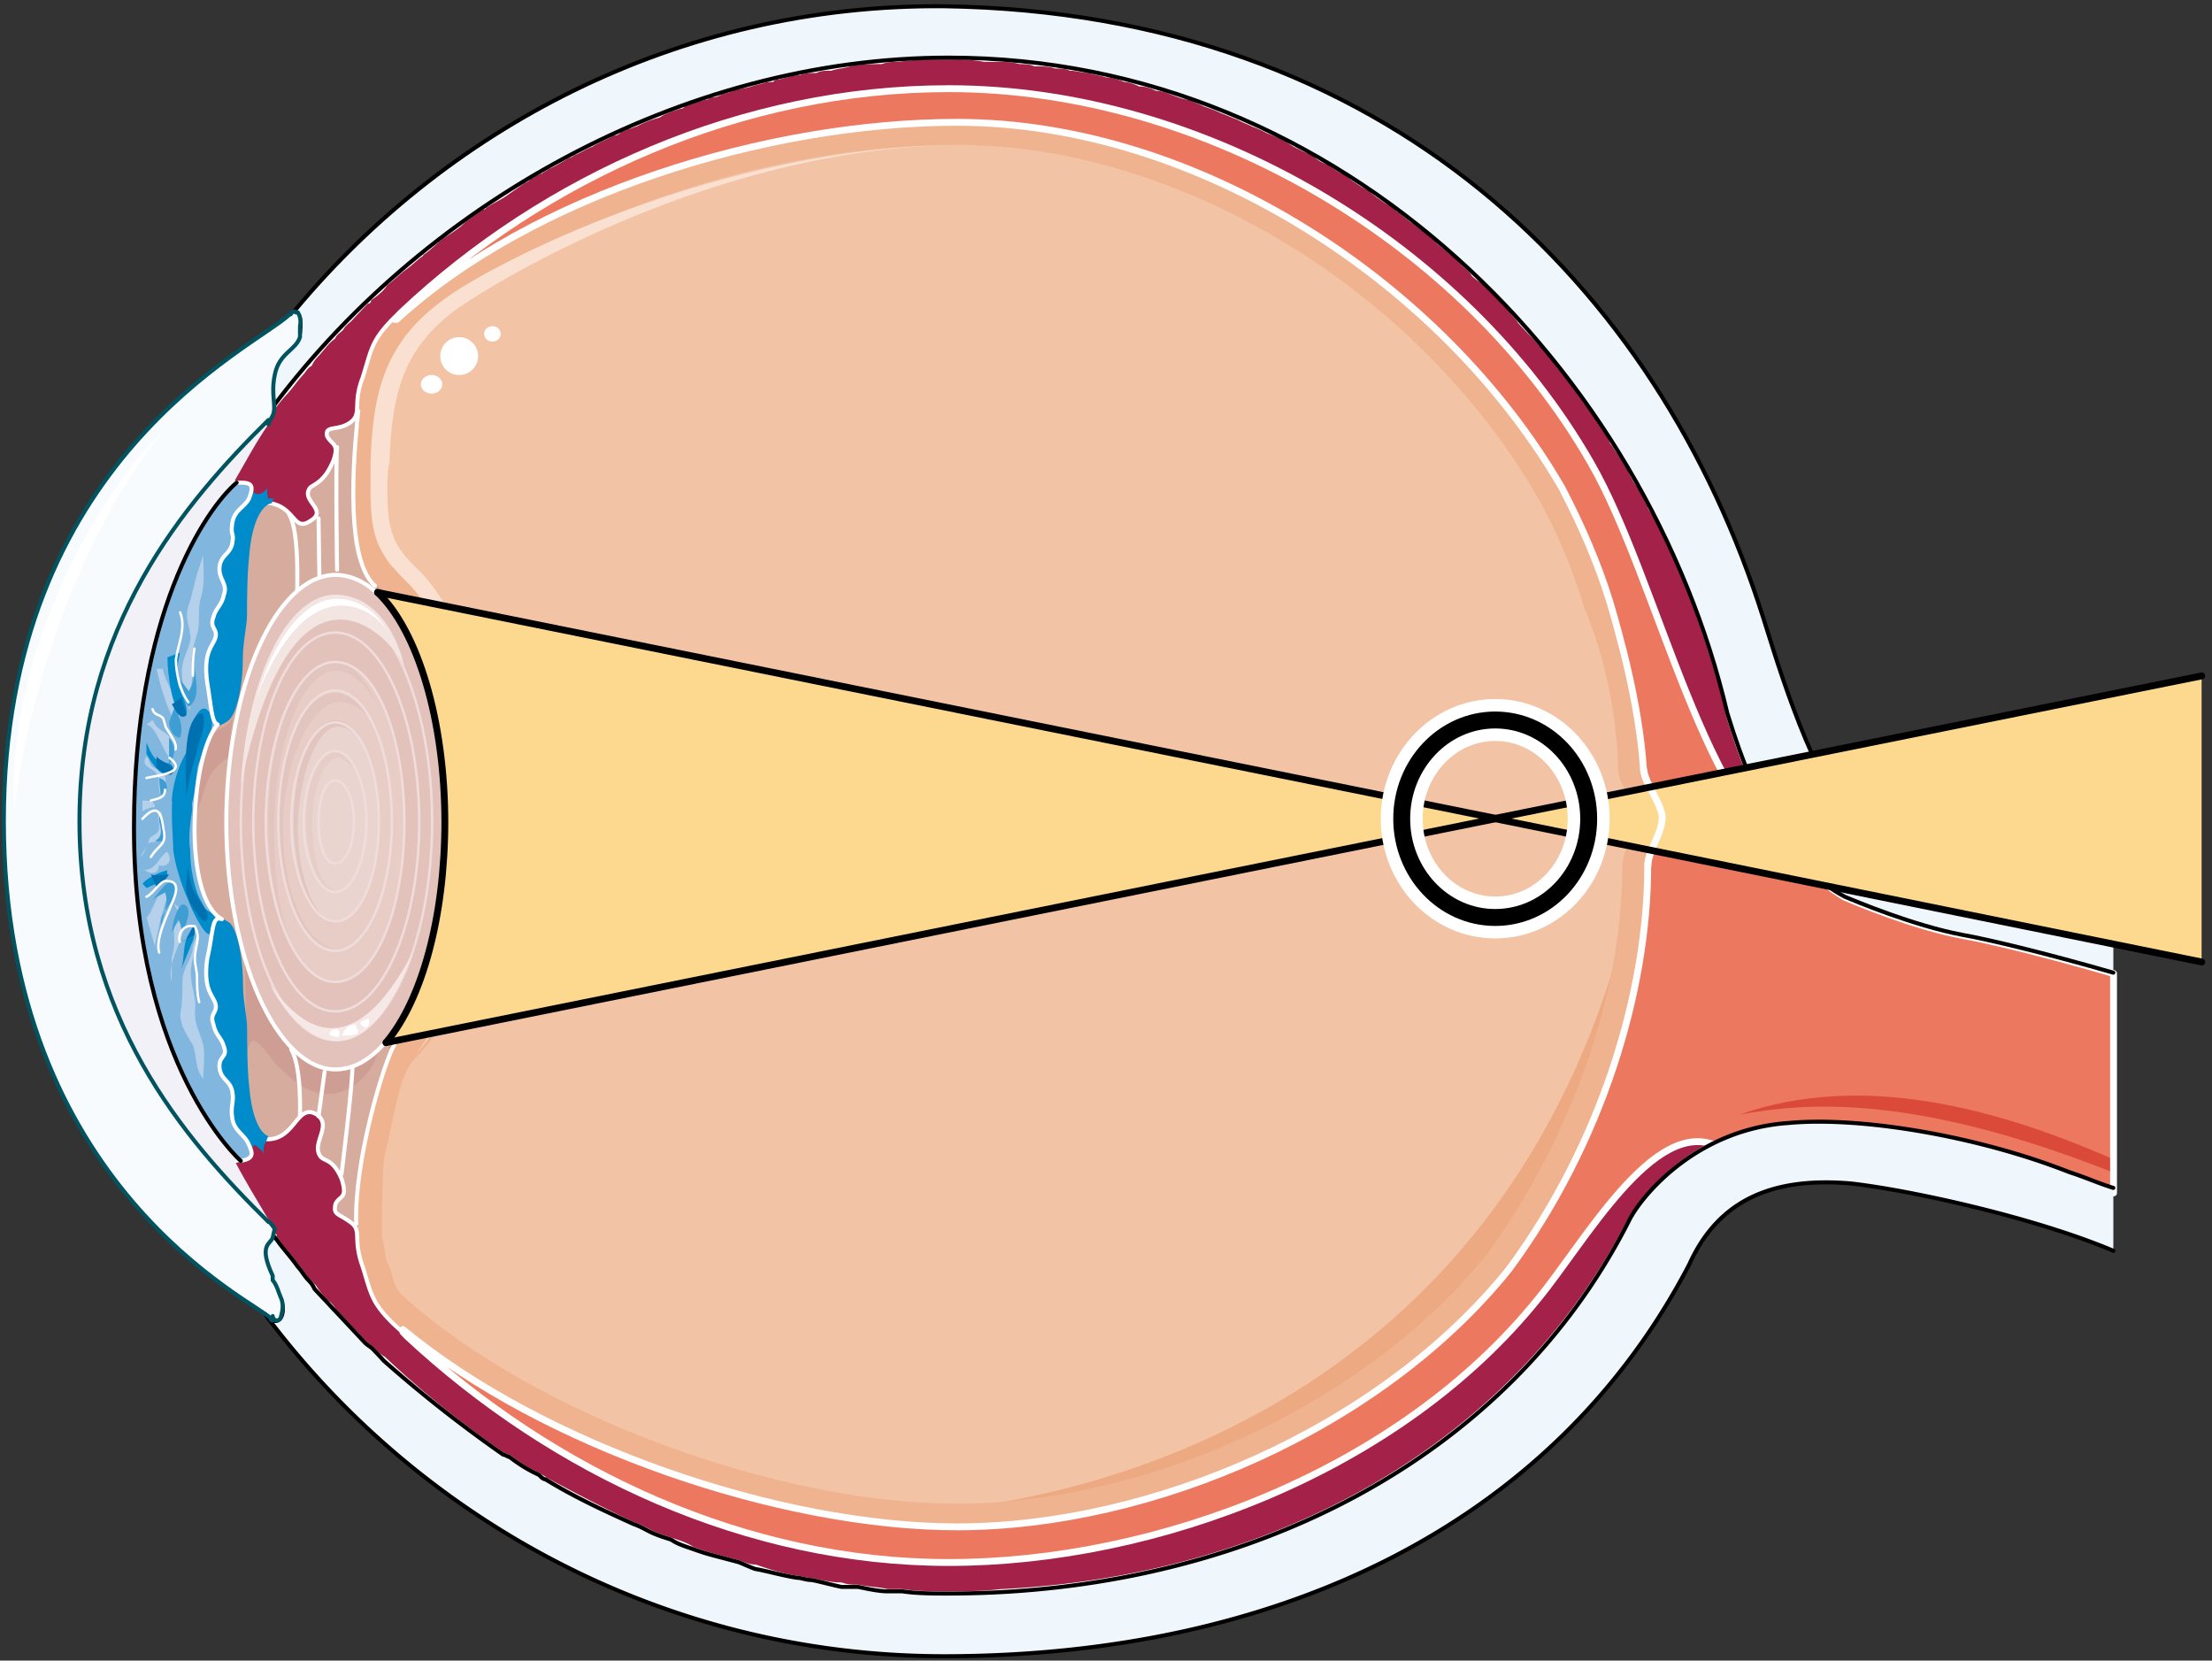 <svg xmlns="http://www.w3.org/2000/svg" version="1.0" viewBox="0 0 438.879 329.424"><rect x="0" y="0" width="438.879" height="329.424" fill="#333333" stroke="none"/><defs><clipPath clipPathUnits="userSpaceOnUse" id="a"><path d="M-.16.16h438.374V329.8H-.16z"/></clipPath></defs><path d="M299.419 251.687c18.348-24.864 27.503-55.086 27.503-79.951 0-6.236 0-12.872-.84-19.108-.4-5.317 2.479-12.433 1.68-17.31-1.28-6.236-6.677-10.234-8.356-15.99-2.478-7.995-5.836-15.55-9.554-22.667-23.745-40.855-72.476-72.396-119.967-72.396-37.897 0-85.388 14.671-112.452 39.976h-.4c-3.358 3.558-3.358 5.357-4.997 10.674-2.118 5.316 0 7.115-2.518 8.874-2.519 1.8-4.997.44-4.597 2.679.84 1.759 2.518 1.319 1.279 4.877-1.68 3.997-3.358 4.437-4.597 5.316-2.08 2.679 3.757 4.478 0 6.676-3.318 2.239-2.919-2.678-7.916-3.557-2.918-.44-5.396 4.437-5.836 10.673-.4 3.558-.4 9.314-.4 11.553 0 2.199-.84 5.317-.84 8.875 0 3.997-.839 8.435-2.518 10.673l1.28.44c3.717-16.43 12.072-27.983 22.066-27.983 13.312 0 24.585 21.747 24.585 48.85v.44-.44c0 27.544-11.273 49.29-24.585 49.29-9.994 0-18.749-11.992-22.506-28.862l-.84.88c1.68 2.238 2.519 6.675 2.519 11.113 0 3.557.84 6.196.84 8.874 0 1.76 0 7.995.399 11.553.44 5.757 2.918 10.674 5.836 10.194 4.997-.44 5.437-7.076 9.155-4.877 3.358 2.239-1.24 5.797.84 8.435.839.92 2.518.44 4.157 4.437 1.28 3.998-.4 3.118-1.24 4.917-.4 2.199.4 1.76 2.919 3.558 2.518 1.759.4 3.078 2.518 8.875 1.64 4.877 1.64 6.636 4.558 9.754 27.503 24.425 77.073 41.735 113.29 41.735 38.737 0 84.15-19.509 109.535-51.05z" fill="#f2c3a5" fill-rule="evenodd"/><path d="M46.132 230.42h-1.639c2.918 4.877 6.236 9.754 9.554 14.192 0 .44.44.88.84 1.319 1.239 1.799 2.918 3.558 4.157 5.357.84.88 1.24 1.759 2.079 2.638.44.44.84.92 1.28 1.36.799 1.318 1.638 2.198 2.478 3.077.84.48 1.239 1.36 1.679 1.8.4.44.84.879 1.239 1.319a545.993 545.993 0 0 0 4.597 4.877c.4.44 1.24.919 1.64 1.359.839.88 1.278 1.319 2.078 1.759 7.515 7.115 15.43 13.312 23.745 19.108.44 0 .84.44 1.28.44 1.639 1.319 3.717 2.678 5.796 3.558.44.44.84.44 1.28.88 5.836 3.117 11.632 6.195 17.469 8.874 1.24.44 2.079.88 2.918 1.319 1.679.92 3.358 1.36 4.597 1.799 1.24.44 2.918.88 4.158 1.759 1.239.44 2.478.92 4.157 1.359 1.68.44 3.358.88 4.997 1.32 1.24.439 2.079.879 3.358.879 2.479.88 5.397 1.799 8.315 2.238.84 0 1.68.44 2.918.44 2.08.44 3.758.88 5.837.88 1.24.44 2.079.44 3.318.44 2.079.439 4.157.439 5.836.879h2.919c2.918.44 6.236.44 9.154.44 3.318 0 6.676 0 10.434-.44 54.527-2.639 101.618-28.863 124.524-73.236 1.64-3.118 7.076-10.673 16.63-15.55-12.073-3.998-25.784 19.987-34.539 30.62-27.503 34.22-75.794 52.41-117.049 52.41-39.976 0-78.313-17.75-107.455-44.854l-2.478-2.238c-4.598-4.438-4.598-6.197-6.277-11.513-2.078-5.797 0-7.116-2.478-8.875-2.519-1.799-3.358-1.36-2.918-3.558.84-1.799 2.478-.92 1.239-4.917-1.68-3.997-3.318-3.518-4.158-4.437-2.078-2.638 2.479-6.196-.84-8.435-3.757-2.199-4.157 4.437-9.154 4.917-2.918.44-5.436-4.477-5.836-10.234-.4-3.558-.4-9.754-.4-11.553 0-2.638-.84-5.317-.84-8.874 0-5.757-1.678-11.553-3.757-12.433-3.758-2.238-3.318 1.32-4.157 7.556-1.28 6.196.84 7.115 1.639 8.874.44 1.76-1.64 1.76-.8 3.998.8 2.238 2.079 2.678 2.878 4.437.44 2.239-1.639 1.799-1.239 4.437.44 2.239 2.519 2.239 2.918 4.438.44 2.238-.84 2.678-.4 5.356.84 2.639 3.319 3.079 4.158 5.317.84 1.76 1.24 2.639-1.679 3.118zm296.62-88.866c-.4-2.238-.84-3.997-1.239-6.236-.4 0-.4-.44-.4-.44-2.918-9.754-6.276-19.548-10.833-28.862-.44-.44-.44-.88-.44-.88-.84-1.799-1.639-3.118-2.478-4.437 0-.44-.44-.88-.84-1.799-.44-1.32-1.24-2.199-2.079-3.558-.44-.88-.84-1.319-.84-1.759-.839-1.319-1.678-2.678-2.518-3.997-.4-.44-.8-1.32-1.239-1.76-.4-1.358-1.24-2.238-2.079-3.557-.4-.44-.84-1.36-1.239-2.239-.84-.88-1.679-1.759-2.518-3.118-.4-.44-.84-1.319-1.64-2.198-.44-.88-1.279-1.8-2.118-3.119-.8-.44-1.24-1.319-1.639-1.759-.84-1.359-1.679-2.238-2.519-3.118-.839-.88-1.239-1.359-2.078-2.238-.84-.88-1.68-1.76-2.479-2.639-.44-.92-1.279-1.359-1.679-2.238-.84-.88-1.679-1.76-2.518-2.679-.8-.88-1.64-1.319-2.079-2.198-.84-.88-2.079-1.36-2.918-2.239-.4-.88-1.24-1.32-2.079-2.199-.84-.92-1.639-1.799-2.478-2.238-.84-.88-1.68-1.32-2.519-2.199-.84-.92-1.679-1.36-2.478-2.239-.84-.44-1.68-1.319-2.519-1.759-1.24-.919-2.079-1.798-2.918-2.238-.84-.88-1.68-1.32-2.479-1.76-1.279-.919-2.078-1.358-2.918-2.238-.84-.44-1.679-.88-2.918-1.759-.84-.48-1.679-1.359-2.519-1.799-1.239-.44-2.078-1.319-2.918-1.759-1.239-.44-2.079-.919-2.918-1.798-1.24-.44-2.079-.88-2.918-1.32-1.24-.44-2.079-1.319-2.918-1.799-1.24-.44-2.08-.88-3.318-1.319-.84-.44-1.68-.88-2.919-1.319-.84-.44-2.078-.88-2.918-1.36-1.24-.439-2.079-.879-3.318-1.318-.84-.44-2.079-.88-3.358-1.32-.8-.44-2.079-.879-2.918-1.359-1.24 0-2.079-.44-3.318-.88-1.24-.439-2.079-.879-3.318-.879-.84-.44-2.079-.88-3.358-.88-.84-.439-2.079-.879-2.918-.879-1.24-.48-2.479-.92-3.718-.92-1.28-.439-2.119-.439-3.358-.879-1.24 0-2.478-.44-3.758-.44-.8-.439-2.078-.439-2.918-.439-1.24-.44-2.878-.44-4.157-.44-.84-.44-2.08-.44-2.919-.44-1.639-.44-2.918-.44-4.557-.44h-2.518c-2.479-.479-4.558-.479-7.076-.479-3.318 0-6.676 0-9.994.48-1.24 0-2.079 0-3.318.44-2.119 0-4.197 0-6.276.44-1.24.439-2.479.439-3.758.879-1.24 0-2.079 0-2.918.44-1.24 0-2.079 0-3.318.44-1.24 0-2.479.439-4.158.879-.44 0-.84 0-1.239.48h-1.28c-.839.44-1.638.44-2.917.879-1.24.44-2.479.44-3.718.88-.84.439-1.68.439-2.519.879-.839.44-1.239.44-2.078.44-.4.44-.4.44-.84.44-1.679.479-2.918.919-4.157 1.358-.44.44-.44.44-.84.44-1.239.44-2.918.88-4.157 1.76-1.68.439-2.918.919-4.597 1.798-.4 0-.84.44-1.64.44-.44.44-1.279.44-1.678.88-.44.439-.84.439-1.24.439-1.279.88-2.918 1.36-4.197 2.239-1.24.44-2.479 1.319-3.718 1.759-.44.44-.84.44-.84.44-1.678.919-2.918 1.798-4.157 2.238-.44.44-.84.44-1.28.88-.399 0-.839.44-1.238.44-.4.439-.4.439-.84.439-.4.44-.84.92-1.24.92-1.238.879-2.518 1.758-3.757 2.638-1.239.88-2.478 1.359-3.758 2.238h-.4c0 .44 0 .44-.439.44-1.24.88-2.478 1.759-3.718 2.678-1.279 1.32-2.918 2.2-4.197 3.079-1.24.919-2.479 2.238-3.718 3.118 0 0-.44 0-.44.44-1.239.879-2.078 1.798-3.318 2.678-1.239.88-2.518 2.198-3.757 3.118-.84 1.32-2.08 2.199-3.318 3.078 0 .48 0 .48-.44.48-.84.88-2.079 2.198-3.318 3.518-.44.48-1.24.919-1.68 1.799-.399.44-1.238.879-1.638 1.758-1.28.92-2.119 2.24-3.358 3.558-.4.44-.84.88-1.24 1.8-.839.439-1.239 1.318-1.678 1.758-1.24 1.32-2.079 2.679-3.318 3.998-1.24 1.319-2.519 3.118-3.758 4.437-2.918 4.437-5.397 8.875-8.315 12.872l1.639.48c2.918 0 2.519.88 1.679 3.078-.84 1.799-3.318 2.239-4.157 4.917-.44 2.638.839 1.759.4 3.998-.4 2.198-2.48 2.198-2.919 4.437-.4 2.638 1.68 3.558 1.28 5.756-.84 2.24-2.12 2.679-2.919 4.438-.84 2.238 1.24 2.238.8 3.997-.8 1.8-2.919 2.679-1.64 8.875.84 6.676.4 10.234 4.158 7.995 2.079-.88 3.758-7.076 3.758-12.432 0-3.558.84-6.636.84-8.875 0-2.199 0-7.995.399-11.553.4-6.196 2.918-11.113 5.836-10.633 4.997.879 4.598 5.756 7.916 3.517 3.757-2.198-2.08-3.997 0-6.636 1.239-.88 2.918-1.359 4.597-5.356 1.24-3.518-.44-3.078-1.28-4.877-.4-2.2 2.08-.88 4.598-2.639 2.478-1.799.4-3.558 2.478-8.914 1.68-5.317 1.68-7.076 5.437-11.074.84-.92 2.079-1.799 2.079-1.799C108.214 34.94 147.39 17.63 188.206 17.63c50.81 0 102.498 30.662 127.483 74.195 13.312 23.066 22.906 71.477 42.054 79.472-5.796-6.196-10.793-15.51-14.99-29.742z" fill="#a42149" fill-rule="evenodd"/><path d="M366.018 177.972c-2.918-1.759-5.836-3.997-8.315-6.676-19.188-7.995-28.742-56.406-42.094-79.512-24.985-43.573-76.594-74.235-127.403-74.235-40.815 0-79.952 17.35-108.694 44.453 0 0-.44.44-1.28 1.32h.44c27.064-24.865 73.716-39.097 111.173-39.097 47.491 0 96.222 31.541 119.967 72.436 3.718 7.116 7.076 14.672 9.554 22.667 1.68 5.756 6.277 27.983 6.676 33.34.84 6.196.84 12.872.84 19.108 0 24.865-9.155 55.087-27.503 79.951-25.385 31.581-70.798 51.13-109.534 51.13-34.979 0-82.03-16.03-109.933-39.137v.48l.84.88c29.141 27.103 67.478 44.852 107.454 44.852 41.215 0 89.506-18.189 117.009-52.408 9.154-11.113 22.906-36.018 35.419-30.222 4.157-2.238 8.714-3.997 14.151-3.997 14.551-.88 37.897 2.678 55.806 10.233 2.918.88 5.837 1.76 8.715 3.079v-43.534c-13.712-3.998-24.985-6.676-29.982-7.555-9.554-1.76-21.227-6.676-23.306-7.556z" fill="#ec795f" fill-rule="evenodd"/><path d="M322.245 184.648c-2.479 21.347-11.233 44.853-25.785 65.28-24.585 30.662-68.318 49.29-105.816 49.29 32.5-3.997 107.455-23.945 131.6-114.57z" fill="#eda981" fill-rule="evenodd"/><path d="M419.306 229.98c-23.306-10.233-49.93-17.349-74.115-8.874 12.512-2.239 33.74-4.477 74.115 11.513v-2.638z" fill="#db4939" fill-rule="evenodd"/><path d="M319.366 119.328c-2.478-7.995-5.836-15.55-9.594-22.667-23.705-40.855-72.436-72.396-119.927-72.396-37.857 0-85.348 14.671-112.412 39.976h-.4c-3.358 3.558-3.358 5.357-4.997 10.674-1.279 2.678-1.279 4.437-1.279 5.756v4.917c0 7.076-.84 18.629-.4 22.187.4 2.238.84 3.558 1.68 4.877 0 .44 0 .44.4.92 0 .439.399 1.318.839 1.758 10.833 5.317 18.748 24.425 18.748 47.531v.44-.44c0 19.988-5.836 37.298-14.59 44.853-.4 1.32-.4 2.678-.84 3.998-1.24 4.877-2.919 9.754-4.158 14.67-.4 1.32-.4 2.64-.84 4.438v4.438c-.4.879-.4 1.758-.4 3.118v9.754c0 .88.4 1.759.84 3.118 1.64 4.877 1.64 6.636 4.558 9.754 27.503 24.425 77.033 41.735 113.25 41.735 38.737 0 84.15-19.509 109.535-51.05 18.308-24.864 27.503-55.086 27.503-79.951 0-3.118 2.878-6.236 2.878-9.314-.4-3.558-3.318-6.676-3.718-9.794-.44-5.317-4.997-27.544-6.676-33.3zm1.68 33.74c.4 3.117 3.317 5.356 3.317 8.434.4 3.558-2.478 7.116-2.478 10.234 0 25.305-9.994 53.727-26.664 76.833-23.306 29.303-66.64 49.73-105.376 49.73-35.778 0-83.67-17.749-109.494-40.855-1.679-1.32-2.078-2.638-2.918-5.757l-.84-1.798c-.4-2.2-.4-3.558-.839-4.438 0-1.759 0-11.992.44-15.55 2.079-8.435 2.918-16.87 6.236-19.988 8.755-8.875 14.591-26.184 14.591-47.052 0-23.985-7.915-43.533-19.588-50.649-5.836-9.314-3.758-18.629-2.518-27.543.84-1.32.84-3.078.84-3.998.439-1.32.439-2.638.839-4.437l.84-1.76c1.238-3.997 1.238-4.876 3.317-6.675h-.4C82.43 66.04 82.43 65.6 84.51 64.68c24.985-21.307 67.479-35.938 105.336-35.938 44.173 0 91.624 28.862 115.37 70.157 3.758 6.676 6.676 13.752 9.154 21.747 1.24 3.118 5.837 13.792 6.676 30.661v1.76z" fill="#efb48f" fill-rule="evenodd"/><path d="M77.353 207.734c8.735-7.555 14.551-24.885 14.551-44.853 0-23.106-7.895-42.194-18.708-47.53-.42-.44-.84-1.32-.84-1.76-.4-.46-.4-.46-.4-.9-.84-1.338-1.259-2.658-1.679-4.876-.42-3.558.42-15.111.42-22.207v-4.897c0 1.34 0 2.239-1.24 3.118-2.498 1.78-4.996.44-4.576 2.659.82 1.779 2.498 1.339 1.239 4.897-1.66 3.997-3.318 4.437-4.577 5.316-2.079 2.679 3.757 4.438 0 6.676-3.318 2.219-2.899-2.678-7.896-3.557-2.918-.44-5.416 4.437-5.836 10.653-.4 3.558-.4 9.334-.4 11.553 0 2.219-.84 5.317-.84 8.875 0 5.336-1.658 11.553-3.737 12.432-1.26.9-1.659.9-2.079.44-6.236 6.216-8.335 34.2.82 38.636.42 0 .84 0 1.259.44 2.079.9 3.738 6.676 3.738 12.453 0 3.537.84 6.216.84 8.874 0 1.78 0 7.995.399 11.553.42 5.757 2.918 10.654 5.836 10.214 4.997-.46 5.397-7.116 9.155-4.897 3.318 2.219-1.26 5.777.82 8.435.839.9 2.498.46 4.157 4.457 1.26 3.978-.4 3.098-1.24 4.877-.42 2.219.42 1.78 2.919 3.558 1.659 1.32 1.24 2.219 1.659 5.757v-9.754c0-1.34 0-2.22.42-3.119v-4.437c.42-1.779.42-3.118.82-4.437 1.258-4.897 2.917-9.774 4.157-14.651.42-1.34.42-2.679.84-3.998zm14.551-44.853v.44-.44z" fill="#d5ac9e" fill-rule="evenodd"/><path d="M48.99 208.993c.84-5.776 3.758 0 5.837 2.219 2.898 2.678 5.397 5.337 9.554 5.776 4.997.44 9.994-3.997 10.813-9.314-2.078-.9-5.396 1.32-7.895 1.32-4.997-.44-8.734-3.998-11.653-7.996-2.078-2.658-3.318-5.776-4.577-8.874-.82-1.34-1.24-2.22-2.498-2.679zm-3.717-58.644c-4.558 2.658-4.158 5.756-6.217 10.633-1.679-1.758.4-7.975.82-9.754.42-1.759.84-3.977 2.079-5.316 1.239-1.34 3.737-1.78 4.137-3.558z" fill="#ce9e94" fill-rule="evenodd"/><path d="M88.227 163.341c0-27.523-9.575-49.29-21.667-49.29-11.653 0-21.667 21.767-21.667 49.29v-.46c0 27.084 10.014 49.27 21.667 49.27 12.092 0 21.667-22.186 21.667-49.27v.46z" fill="#5b749c" fill-rule="evenodd"/><path d="M88.227 163.341c0-27.084-9.575-49.29-21.667-49.29-11.653 0-21.667 22.206-21.667 49.29v-.46c0 27.524 10.014 49.27 21.667 49.27 12.092 0 21.667-21.746 21.667-49.27v.46z" fill="#e2c2bb" fill-rule="evenodd"/><path d="M66.48 131.32c7.935 0 13.751 14.212 13.751 31.981v-.46c0 17.77-5.816 31.96-13.751 31.96-7.496 0-13.752-14.19-13.752-31.96v.46c0-17.77 6.256-31.98 13.752-31.98z" fill="#e7cdc6" fill-rule="evenodd"/><path d="M66.48 143.313c4.997 0 8.714 8.895 8.714 19.988v-.46c0 11.094-3.717 19.968-8.714 19.968-4.558 0-8.715-8.874-8.715-19.968v.46c0-11.093 4.157-19.988 8.715-19.988z" fill="#ead4d0" fill-rule="evenodd"/><path d="M66.5 137.477c-6.217 0-11.613 11.573-11.613 25.344 0 13.792 5.396 25.345 11.613 25.345-4.977-.44-10.354-9.334-10.354-24.445.4-15.111 6.616-24.905 11.593-24.465 4.977.46 7.455 6.236 7.455 6.236-1.639-3.558-4.957-8.015-8.694-8.015z" fill="#e3c5bf" fill-rule="evenodd"/><path d="M66.52 142.833c-4.538 0-8.275 8.895-8.275 20.468v-.46c0 11.114 3.737 20.448 8.275 20.448-3.298-.44-7.436-7.556-7.436-19.548.42-12.013 4.537-20.008 8.275-19.568 3.718.44 5.357 4.897 5.357 4.897-1.24-2.679-3.298-6.237-6.196-6.237z" fill="#e3c5bf" fill-rule="evenodd"/><path d="M66.56 148.99c-3.338 0-5.837 6.256-5.837 13.831 0 7.596 2.499 13.832 5.837 13.832-2.499-.44-4.578-4.897-4.578-13.372 0-8.035 2.919-12.952 4.997-12.952 2.499.46 3.738 3.138 3.738 3.138-.82-1.799-2.498-4.477-4.157-4.477z" fill="#e7cdc7" fill-rule="evenodd"/><path d="M53.208 163.321c0 12.892 3.358 24.005 7.515 29.322-3.758-4.877-6.676-15.09-6.256-28.423 0-19.108 6.676-32 12.532-31.12 5.417.46 8.755 8.454 8.755 8.454-2.079-4.457-4.997-10.234-9.174-10.234-7.516 0-13.372 14.232-13.372 32.001z" fill="#e3c5bf" fill-rule="evenodd"/><path d="M66.56 119.727c10.433 0 19.188 19.549 19.188 43.534v-.46c0 23.986-8.755 43.514-19.188 43.514-10.434 0-18.789-19.528-18.789-43.514v.46c0-23.985 8.355-43.534 18.789-43.534" fill="none" stroke="#f0dddb" stroke-width=".48" stroke-miterlimit="8"/><path d="M66.52 125.484c9.174 0 16.67 16.91 16.67 37.817v-.46c0 20.908-7.496 37.797-16.67 37.797-9.175 0-16.27-16.89-16.27-37.797v.46c0-20.907 7.095-37.817 16.27-37.817" fill="none" stroke="#f0dddb" stroke-width=".48" stroke-miterlimit="8"/><path d="M66.48 136.997c6.276 0 11.273 11.593 11.273 26.284v-.46c0 14.252-4.997 25.825-11.273 25.825-6.256 0-11.273-11.573-11.273-25.825v.46c0-14.691 5.017-26.284 11.273-26.284" fill="none" stroke="#f0dddb" stroke-width=".48" stroke-miterlimit="8"/><path d="M66.48 143.313c4.997 0 8.714 8.895 8.714 19.988v-.46c0 11.094-3.717 19.968-8.714 19.968-4.558 0-8.715-8.874-8.715-19.968v.46c0-11.093 4.157-19.988 8.715-19.988" fill="none" stroke="#f0dddb" stroke-width=".48" stroke-miterlimit="8"/><path d="M66.48 148.99c3.338 0 6.236 6.236 6.236 14.231v-.46c0 7.996-2.898 14.212-6.236 14.212-3.318 0-6.237-6.216-6.237-14.212v.46c0-7.995 2.919-14.231 6.237-14.231" fill="none" stroke="#f0dddb" stroke-width=".48" stroke-miterlimit="8"/><path d="M63.202 163.301c0-4.897 1.259-8.475 3.318-8.475 2.078 0 3.717 3.578 3.717 8.475v-.46c0 4.897-1.639 8.455-3.717 8.455-2.06 0-3.318-3.558-3.318-8.455v.46z" fill="none" stroke="#f0dddb" stroke-width=".48" stroke-miterlimit="8"/><path d="M88.227 163.341c0-27.523-9.575-49.29-21.667-49.29-11.653 0-21.667 21.767-21.667 49.29v-.46c0 27.084 10.014 49.27 21.667 49.27 12.092 0 21.667-22.186 21.667-49.27v.46z" fill="none" stroke="#fff" stroke-width=".8" stroke-linecap="round" stroke-linejoin="round" stroke-miterlimit="10"/><path d="M66.48 131.32c7.935 0 13.751 14.212 13.751 31.981v-.46c0 17.77-5.816 31.96-13.751 31.96-7.496 0-13.752-14.19-13.752-31.96v.46c0-17.77 6.256-31.98 13.752-31.98" fill="none" stroke="#f0dddb" stroke-width=".48" stroke-miterlimit="8"/><path d="M47.771 155.706c1.26-21.747 9.574-38.597 19.548-37.718 10.394.88 12.892 14.212 12.892 14.212.42 2.658.82 1.32-.42-.9-4.157-7.095-22.026-23.086-32.02 24.406z" fill="#f3e5e2" fill-rule="evenodd"/><path d="M51.05 138.036c2.937-10.253 9.213-20.067 16.729-19.188 5.856.46 8.775 5.816 8.775 5.816-3.758-4.917-15.87-11.173-25.505 13.372z" fill="#fff" fill-rule="evenodd"/><path d="M53.528 195.202c3.358 7.115 17.13 24.465 28.382-6.237-4.577 8.455-15.01 25.365-28.382 6.237z" fill="#f5e8e6" fill-rule="evenodd"/><path d="M68.179 204.576s0 .44-.42.86c1.24 0 2.458 0 3.278-.42v-.86c-.4 0-.4-.88-.4-.88-.42 0-1.24 0-1.639.44zm4.097-2.139c-.82 0-1.24.86 0 1.3 0 .42.84 0 .84-.44.4-.42 0-.86 0-1.3zm-5.316 1.719c-.42 0-1.24 0-1.24.46-.84.46 0 .92.4.92 1.24.46 1.24 0 1.24-.92z" fill="#fff" fill-rule="evenodd"/><path d="M88.107 59.384c-11.673 8.435-14.172 18.209-14.592 32.4v5.337c0 10.214 1.68 12.872 7.936 19.089 8.335 8.874 13.751 27.083 13.751 46.611 0 18.649-5.017 36.858-12.932 46.612 8.755-10.194 16.25-26.624 16.25-46.172v-.44c0-20.407-5.836-39.056-14.57-48.83-5.418-5.317-7.097-7.096-7.097-16.87 0-1.779 0-3.558.42-5.337.42-15.53 3.758-23.086 12.912-30.181 8.755-6.217 52.928-32.86 101.259-32.86-49.17 0-94.583 23.985-103.337 30.641z" fill="#f9e0d0" fill-rule="evenodd"/><path d="M87.347 70.637c0-2.059 1.699-3.758 3.758-3.758a3.766 3.766 0 0 1 3.758 3.758 3.753 3.753 0 0 1-3.758 3.758 3.766 3.766 0 0 1-3.758-3.758zm8.715-4.397c0-.84.74-1.52 1.639-1.52.92 0 1.639.68 1.639 1.52s-.72 1.519-1.64 1.519c-.899 0-1.638-.68-1.638-1.52zM83.51 76.234c0-1 .959-1.84 2.118-1.84 1.18 0 2.119.84 2.119 1.84 0 1.02-.94 1.839-2.119 1.839-1.16 0-2.119-.82-2.119-1.84z" fill="#fff" fill-rule="evenodd"/><path d="M78.233 207.274c-2.1 3.558-7.996 23.086-7.556 35.499m-.759-31.101c0 3.997-2.16 21.267-2.16 21.267m-3.357-20.308-1.2 8.795m-5.436-13.272c2.159 3.558 1.739 13.272 1.739 13.272m-2.139-119.368c1.999 3.078 1.6 14.072 1.6 14.951m4.237-14.151.16 11.193m3.518-25.345c-.32 3.978 0 24.306 0 24.306m4.197-31.502c-.4 4.458-3.318 28.923 3.318 34.7" fill="none" stroke="#fff" stroke-width=".8" stroke-linecap="round" stroke-linejoin="round" stroke-miterlimit="10"/><path d="M46.132 230.42h-1.639c2.918 4.877 6.236 9.754 9.554 14.192 0 0 0 0 0 0s0 0 0 0 0 0 0 0c0 .44 0 .44.44.44 0 .44 0 .44.4.879 1.239 1.799 2.918 3.558 4.157 5.357.84.88 1.24 1.759 2.079 2.638.44.44.84.92 1.28 1.36.799 1.318 1.638 2.198 2.478 3.077.84.48 1.239 1.36 1.679 1.8.4.44.84.879 1.239 1.319a545.993 545.993 0 0 0 4.597 4.877c.4.44 1.24.919 1.64 1.359 0 0 0 0 0 0 .839.88 1.278 1.319 2.078 1.759 7.515 7.115 15.43 13.312 23.745 19.108.44 0 .84.44 1.28.44 1.639 1.319 3.717 2.678 5.796 3.558.44.44.84.44 1.28.88 5.836 3.117 11.632 6.195 17.469 8.874 1.24.44 2.079.88 2.918 1.319 1.679.92 3.358 1.36 4.597 1.799 1.24.44 2.918.88 4.158 1.759 1.239.44 2.478.92 4.157 1.359 1.68.44 3.358.88 4.997 1.32 1.24.439 2.079.879 3.358.879 2.479.88 5.397 1.799 8.315 2.238.84 0 1.68.44 2.918.44 2.08.44 3.758.88 5.837.88 1.24.44 2.079.44 3.318.44 2.079.439 4.157.439 5.836.879h2.919c2.918.44 6.236.44 9.154.44 3.318 0 6.676 0 10.434-.44 54.527-2.639 101.618-28.863 124.524-73.236 1.64-3.118 7.076-10.673 16.63-15.55-12.472-3.558-25.784 19.987-34.539 30.62-27.503 34.22-75.794 52.41-117.049 52.41-39.976 0-78.313-17.75-107.455-44.854 0 0 0 0 0 0l-2.478-2.238c-4.598-4.438-4.598-6.197-6.277-11.513-2.078-5.797 0-7.116-2.478-8.875-2.519-1.799-3.358-1.36-2.918-3.558.84-1.799 2.478-.92 1.239-4.917-1.68-3.997-3.318-3.518-4.158-4.437-2.078-2.638 2.479-6.196-.84-8.435-3.757-2.199-4.157 4.437-9.154 4.917-2.918.44-5.436-4.477-5.836-10.234-.4-3.558-.4-9.754-.4-11.553 0-2.638-.84-5.317-.84-8.874 0-5.757-1.678-11.553-3.757-12.433-3.758-2.238-3.318 1.32-4.157 7.556-1.28 6.196.84 7.115 1.639 8.874.44 1.76-1.64 1.76-.8 3.998.8 2.238 2.079 2.678 2.878 4.437.44 2.239-1.639 1.799-1.239 4.437.44 2.239 2.519 2.239 2.918 4.438.44 2.238-.84 2.678-.4 5.356.84 2.639 3.319 3.079 4.158 5.317.84 1.76 1.24 2.639-1.679 3.118m296.62-88.866c-.4-2.238-.84-3.997-1.239-6.236-.4 0-.4-.44-.4-.44-2.918-9.754-6.276-19.548-10.833-28.862-.44-.44-.44-.88-.44-.88-.84-1.799-1.639-3.118-2.478-4.437 0-.44-.44-.88-.84-1.799-.44-1.32-1.24-2.199-2.079-3.558-.44-.88-.84-1.319-.84-1.759-.839-1.319-1.678-2.678-2.518-3.997-.4-.44-.8-1.32-1.239-1.76-.4-1.358-1.24-2.238-2.079-3.557-.4-.44-.84-1.36-1.239-2.239-.84-.88-1.679-1.759-2.518-3.118-.4-.44-.84-1.319-1.64-2.198-.44-.88-1.279-1.8-2.118-3.119-.8-.44-1.24-1.319-1.639-1.759-.84-1.359-1.679-2.238-2.519-3.118-.839-.88-1.239-1.359-2.078-2.238-.84-.88-1.68-1.76-2.479-2.639-.44-.92-1.279-1.359-1.679-2.238-.84-.88-1.679-1.76-2.518-2.679-.8-.88-1.64-1.319-2.079-2.198-.84-.88-2.079-1.36-2.918-2.239-.4-.88-1.24-1.32-2.079-2.199-.84-.92-1.639-1.799-2.478-2.238-.84-.88-1.68-1.32-2.519-2.199-.84-.92-1.679-1.36-2.478-2.239-.84-.44-1.68-1.319-2.519-1.759-1.24-.919-2.079-1.798-2.918-2.238-.84-.88-1.68-1.32-2.479-1.76-1.279-.919-2.078-1.358-2.918-2.238-.84-.44-1.679-.88-2.918-1.759-.84-.48-1.679-1.359-2.519-1.799-1.239-.44-2.078-1.319-2.918-1.759-1.239-.44-2.079-.919-2.918-1.798-1.24-.44-2.079-.88-2.918-1.32-1.24-.44-2.079-1.319-2.918-1.799-1.24-.44-2.08-.88-3.318-1.319-.84-.44-1.68-.88-2.919-1.319-.84-.44-2.078-.88-2.918-1.36-1.24-.439-2.079-.879-3.318-1.318-.84-.44-2.079-.88-3.358-1.32-.8-.44-2.079-.879-2.918-1.359-1.24 0-2.079-.44-3.318-.88-1.24-.439-2.079-.879-3.318-.879-.84-.44-2.079-.88-3.358-.88-.84-.439-2.079-.879-2.918-.879-1.24-.48-2.479-.92-3.718-.92-1.28-.439-2.119-.439-3.358-.879-1.24 0-2.478-.44-3.758-.44-.8-.439-2.078-.439-2.918-.439-1.24-.44-2.878-.44-4.157-.44-.84-.44-2.08-.44-2.919-.44-1.639-.44-2.918-.44-4.557-.44h-2.518c-2.479-.479-4.558-.479-7.076-.479-3.318 0-6.676 0-9.994.48 0 0 0 0 0 0s0 0 0 0c-1.24 0-2.079 0-3.318.44-2.119 0-4.197 0-6.276.44-1.24.439-2.479.439-3.758.879-1.24 0-2.079 0-2.918.44-1.24 0-2.079 0-3.318.44-1.24 0-2.479.439-4.158.879-.44 0-.84 0-1.239.48h-1.28c-.839.44-1.638.44-2.917.879-1.24.44-2.479.44-3.718.88-.84.439-1.68.439-2.519.879-.839.44-1.239.44-2.078.44-.4.44-.4.44-.84.44-1.679.479-2.918.919-4.157 1.358-.44.44-.44.44-.84.44-1.239.44-2.918.88-4.157 1.76-1.68.439-2.918.919-4.597 1.798 0 0 0 0 0 0-.4 0-.84.44-1.64.44-.44.44-1.279.44-1.678.88-.44.439-.84.439-1.24.439-1.279.88-2.918 1.36-4.197 2.239-1.24.44-2.479 1.319-3.718 1.759-.44.44-.84.44-.84.44-1.678.919-2.918 1.798-4.157 2.238-.44.44-.84.44-1.28.88-.399 0-.839.44-1.238.44-.4.439-.4.439-.84.439-.4.44-.84.92-1.24.92-1.238.879-2.518 1.758-3.757 2.638-1.239.88-2.478 1.359-3.758 2.238h-.4c0 .44 0 .44-.439.44-1.24.88-2.478 1.759-3.718 2.678-1.279 1.32-2.918 2.2-4.197 3.079-1.24.919-2.479 2.238-3.718 3.118 0 0-.44 0-.44.44-1.239.879-2.078 1.798-3.318 2.678 0 0 0 0 0 0-1.239.88-2.518 2.198-3.757 3.118-.84 1.32-2.08 2.199-3.318 3.078 0 .48 0 .48-.44.48-.84.88-2.079 2.198-3.318 3.518 0 0 0 0 0 0-.44.48-1.24.919-1.68 1.799-.399.44-1.238.879-1.638 1.758-1.28.92-2.119 2.24-3.358 3.558 0 0 0 0 0 0-.4.44-.84.88-1.24 1.8-.839.439-1.239 1.318-1.678 1.758-1.24 1.32-2.079 2.679-3.318 3.998-1.24 1.319-2.519 3.118-3.758 4.437 0 0 0 0 0 0-2.918 4.437-5.397 8.875-8.315 12.872l1.639.48c2.918 0 2.519.88 1.679 3.078-.84 1.799-3.318 2.239-4.157 4.917-.44 2.638.839 1.759.4 3.998-.4 2.198-2.48 2.198-2.919 4.437-.4 2.638 1.68 3.558 1.28 5.756-.84 2.24-2.12 2.679-2.919 4.438-.84 2.238 1.24 2.238.8 3.997-.8 1.8-2.919 2.679-1.64 8.875.84 6.676.4 10.234 4.158 7.995 2.079-.88 3.758-7.076 3.758-12.432 0-3.558.84-6.636.84-8.875 0-2.199 0-7.995.399-11.553.4-6.196 2.918-11.113 5.836-10.633 4.997.879 4.598 5.756 7.916 3.517 3.757-2.198-2.08-3.997 0-6.636 1.239-.88 2.918-1.359 4.597-5.356 1.24-3.518-.44-3.078-1.28-4.877-.4-2.2 2.08-.88 4.598-2.639 2.478-1.799.4-3.558 2.478-8.914 1.68-5.317 1.68-7.076 5.437-11.074.84-.92 2.079-1.799 2.079-1.799C108.214 34.94 147.39 17.63 188.206 17.63c50.81 0 102.498 30.662 127.483 74.195 13.312 23.066 22.906 71.477 42.054 79.472-5.796-6.196-10.793-15.51-14.99-29.742" fill="none" stroke="#fff" stroke-width=".8" stroke-linecap="round" stroke-linejoin="round" stroke-miterlimit="10"/><path d="M366.058 178.012c-2.918-1.759-5.836-3.997-8.315-6.676-19.188-7.995-28.742-56.406-42.094-79.512-24.985-43.573-76.594-74.235-127.403-74.235-40.815 0-79.952 17.35-108.694 44.453 0 0-.44.44-1.28 1.32h.44c27.064-24.865 73.716-39.097 111.173-39.097 47.491 0 96.222 31.541 119.967 72.436 3.718 7.116 7.076 14.672 9.554 22.667 1.68 5.756 5.837 19.988 6.676 33.34.4 3.078 3.318 6.196 3.758 9.314 0 3.558-2.918 6.676-2.918 9.794 0 24.865-9.155 55.086-27.503 79.951-25.385 31.581-70.798 51.13-109.534 51.13-34.979 0-82.03-16.03-109.933-39.137v.48l.839.88s0 0 0 0c29.142 27.103 67.48 44.852 107.455 44.852 41.215 0 89.506-18.189 117.009-52.408 9.154-11.113 22.906-36.018 35.419-30.222 4.157-2.238 8.714-3.997 14.151-3.997 14.551-.88 37.897 2.678 55.806 10.233 2.918.88 5.837 1.76 8.715 3.079v-43.534c-13.712-3.998-24.985-6.676-29.982-7.555-9.554-1.76-21.227-6.676-23.306-7.556" fill="none" stroke="#fff" stroke-width="1.359" stroke-linecap="round" stroke-linejoin="round" stroke-miterlimit="10"/><path d="M367.257 162.781c4.158 4.438 10.834 8.435 19.149 10.234 7.115 1.32 16.27 3.998 32.9 8.435v11.513c-13.712-3.958-24.985-6.636-29.982-7.515-9.554-1.8-21.227-6.676-23.306-7.556-9.994-5.317-17.07-15.99-23.306-36.418-15.83-67.439-75.794-130.04-154.506-130.04-52.888 0-104.976 29.301-135.358 71.036 1.24-1.799-.44-3.998.4-7.995 1.279-4.877 5.436-4.877 6.276-8.435.4-3.558-.44-4.437-1.68-3.558 0 .44-.439.44-.439.44C87.827 25.624 134.478.76 187.366 1.239c87.467 1.32 141.155 55.007 162.422 120.727 1.639 5.317 8.715 30.622 17.47 40.815z" fill="#eff6fc" fill-rule="evenodd"/><path clip-path="url(#a)" d="M419.306 192.963c-13.712-3.958-24.985-6.636-29.982-7.515-9.554-1.8-21.227-6.676-23.306-7.556-9.994-5.317-17.07-15.99-23.306-36.418-15.83-67.439-75.794-130.04-154.506-130.04-52.888 0-104.976 29.301-135.358 71.036 0 0 0 0 0 0 1.24-1.799-.44-3.998.4-7.995 1.279-4.877 5.436-4.877 6.276-8.435.4-3.558-.44-4.437-1.68-3.558 0 .44-.439.44-.439.44C87.827 25.624 134.478.76 187.366 1.239c87.867 1.32 141.595 55.487 162.422 121.167 1.639 4.877 8.715 30.182 17.47 40.375 4.157 4.438 10.833 8.435 19.148 10.234 7.115 1.32 16.27 3.998 32.9 8.435" fill="none" stroke="#000" stroke-width=".8" stroke-linecap="round" stroke-linejoin="round" stroke-miterlimit="10"/><path d="M419.306 235.657c-2.878-.88-5.797-2.198-8.715-3.118-17.909-7.076-41.255-11.113-55.806-9.754-18.749 1.32-29.582 15.11-31.66 19.548-24.186 47.571-76.235 73.795-134.959 73.795-2.918 0-6.236 0-9.154-.44h-2.919c-1.679 0-3.757-.44-5.836-.879h-3.318c-2.079-.44-3.758-.92-5.837-1.359-1.239 0-2.078-.44-2.918-.44-2.918-.44-5.836-1.319-8.355-1.759-1.24-.44-2.079-.88-3.318-1.359-1.679-.44-3.318-.88-4.997-1.319-1.679-.44-2.918-.88-4.157-1.32-1.24-.439-2.918-.919-4.158-1.798-1.279-.44-2.918-.88-4.597-1.76-.84-.439-1.679-.918-2.918-1.358-5.837-2.639-11.673-5.317-17.47-8.875-.44 0-.84-.44-1.279-.88-2.079-.919-4.157-2.238-5.836-3.557-.4 0-.8-.44-1.24-.44a263.732 263.732 0 0 1-23.745-18.669c-.8-.919-1.24-1.359-2.079-2.238-.4-.44-1.24-.88-1.639-1.32-1.679-1.798-2.918-3.118-4.597-4.916-.4-.44-.84-.88-1.24-1.32-.44-.44-.839-.88-1.678-1.799-.84-.879-1.68-1.758-2.479-2.638-.44-.92-.84-1.36-1.279-1.799-.84-.88-1.24-1.759-2.079-2.638-1.239-1.8-2.918-3.558-4.157-5.357-.4-.44-.84-.88-.84-1.32 0 0-.4 0-.4-.439v.44c.4 2.638-6.276 0 1.24 11.553 2.518 3.558.84 7.995-2.079 4.877 30.382 40.455 79.112 67.559 134.518 67.559 65.8 0 120.807-25.784 147.87-77.793 5.837-12.872 16.67-17.31 32.061-15.99 11.673 1.319 36.258 6.676 52.049 13.352z" fill="#eff6fc" fill-rule="evenodd"/><path d="M419.306 235.657c-2.878-.88-5.797-2.198-8.715-3.118-17.909-7.076-41.255-11.113-55.806-9.754-18.749 1.32-29.582 15.11-31.66 19.548-24.186 47.571-76.235 73.795-134.959 73.795-2.918 0-6.236 0-9.154-.44h-2.919c-1.679 0-3.757-.44-5.836-.879h-3.318c-2.079-.44-3.758-.92-5.837-1.359-1.239 0-2.078-.44-2.918-.44-2.918-.44-5.836-1.319-8.355-1.759-1.24-.44-2.079-.88-3.318-1.359-1.679-.44-3.318-.88-4.997-1.319-1.679-.44-2.918-.88-4.157-1.32-1.24-.439-2.918-.919-4.158-1.798-1.279-.44-2.918-.88-4.597-1.76-.84-.439-1.679-.918-2.918-1.358-5.837-2.639-11.673-5.317-17.47-8.875-.44 0-.84-.44-1.279-.88-2.079-.919-4.157-2.238-5.836-3.557-.4 0-.8-.44-1.24-.44a263.732 263.732 0 0 1-23.745-18.669c-.8-.919-1.24-1.359-2.079-2.238 0 0 0 0 0 0-.4-.44-1.24-.88-1.639-1.32-1.679-1.798-2.918-3.118-4.597-4.916-.4-.44-.84-.88-1.24-1.32-.44-.44-.839-.88-1.678-1.799-.84-.879-1.68-1.758-2.479-2.638-.44-.92-.84-1.36-1.279-1.799-.84-.88-1.24-1.759-2.079-2.638-1.239-1.8-2.918-3.558-4.157-5.357-.4-.44-.84-.88-.84-1.32 0 0 0 0 0 0s-.4 0-.4-.439v.44c.4 2.638-6.276 0 1.24 11.553 2.518 3.558.84 7.995-2.079 4.877 0 0 0 0 0 0 30.382 40.455 79.112 67.559 134.518 67.559 65.8 0 120.807-25.784 147.87-77.793 5.837-12.872 16.67-17.31 32.061-15.99 11.673 1.319 36.258 6.676 52.049 13.352" fill="none" stroke="#000" stroke-width=".8" stroke-linecap="round" stroke-linejoin="round" stroke-miterlimit="10"/><path d="M53.208 241.853c-2.079-3.537-4.557-7.535-6.636-11.533h1.239s-21.207-18.648-21.207-66.16c0-42.174 14.131-63.041 20.368-68.378h.839l-1.24-.44c2.08-3.538 4.158-7.535 6.637-11.093v-.9c-16.63 16.43-37.418 40.856-37.418 79.472 0 39.077 20.788 63.062 37.418 79.472v-.44z" fill="#f2f1f8" fill-rule="evenodd"/><path d="M59.104 61.982h-.42c-.42-.46-.42 0-.84 0 0 .44-.419.44-.419.44C50.35 69.078.76 91.305.76 162.862c0 72.895 50.429 95.561 52.927 98.66 0 0 0 .44.42.44v-.88c0 .44.4.88.82.88.42 0 .84-.44.84-.88.419-1.34.419-2.659 0-3.558-.42-.88-.84-2.658-1.66-3.558v-.88c-2.918-6.236-.42-6.236 0-7.555l.4-1.779c-1.24-1.779-1.24-1.339-1.24-1.339-16.67-16.45-37.497-40.435-37.497-79.552 0-38.656 20.828-63.101 37.498-79.551v.879c0-.44.42-.88.84-1.759.819-1.779-.42-4.018.399-8.015.84-4.437 4.177-4.877 5.017-7.556v-2.218s.4-1.34-.42-2.659z" fill="#f7fbfe" fill-rule="evenodd"/><path d="M59.104 61.982h-.42c-.42-.46-.42 0-.84 0 0 .44-.419.44-.419.44s0 0 0 0C50.35 69.078.76 91.305.76 162.862c0 72.895 50.429 95.561 52.927 98.66 0 0 0 .44.42.44v-.88c0 .44.4.88.82.88.42 0 .84-.44.84-.88.419-1.34.419-2.659 0-3.558-.42-.88-.84-2.658-1.66-3.558v-.88c-2.918-6.236-.42-6.236 0-7.555l.4-1.779c-1.24-1.779-1.24-1.339-1.24-1.339-16.67-16.45-37.497-40.435-37.497-79.552 0 0 0 0 0 0 0-38.656 20.828-63.101 37.498-79.551v.879c0-.44.42-.88.84-1.759 0 0 0 0 0 0s0 0 0 0c.819-1.779-.42-4.018.399-8.015.84-4.437 4.177-4.877 5.017-7.556v-2.218s.4-1.34-.42-2.659" fill="none" stroke="#00535f" stroke-width=".8" stroke-linecap="round" stroke-linejoin="round" stroke-miterlimit="10"/><path d="M31.94 86.068c-7.915 6.656-30.86 39.456-29.182 74.914 1.26-11.513 7.916-47.87 29.183-74.914z" fill="#fff" fill-rule="evenodd"/><path d="M47.771 230.3c2.479-.44 2.479-1.319 1.659-3.098-.84-2.218-2.898-2.658-3.318-5.336-.42-2.659.42-3.099 0-5.317-.42-2.219-2.079-2.219-2.498-4.438-.42-2.678 1.659-2.238.84-4.457-.42-1.779-1.66-2.219-2.08-4.437-.84-2.219.82-2.219.42-3.998-.42-1.779-2.498-2.658-1.679-8.874 1.26-5.337.84-8.875 2.918-7.996-7.895-4.437-6.236-32.42-.84-38.636-1.238-.44-1.238-3.558-2.078-8.435-.82-6.216 1.26-7.116 1.68-8.895.399-1.759-1.26-1.759-.42-3.977.42-1.78 1.658-2.239 2.078-4.457.82-2.22-1.26-3.099-.84-5.757.42-2.239 2.08-2.239 2.5-4.457.419-2.219-.42-1.32 0-3.998.419-2.658 2.478-3.098 3.317-4.877.82-2.219.82-3.118-1.659-3.118h-.84c-6.216 5.337-20.347 26.204-20.347 68.399 0 47.51 21.187 66.16 21.187 66.16z" fill="#81b6de" fill-rule="evenodd"/><path d="M34.799 155.766c-1.26 2.658-.42 10.233-.42 12.892.42 3.118 1.68 7.115 2.938 9.794.42 1.339 2.499 5.776 3.758 6.676.84.88 1.66-1.78 1.66-3.118-.4-.88-1.66-1.34-2.08-1.78-.42-.879-1.259-2.218-1.679-3.557a26.58 26.58 0 0 1-1.239-8.015c-.42-2.659 0-5.337.4-7.995 0-1.34-.4-3.118-.82-4.458-.84.9-1.259-.9-1.679 0z" fill="#008bca" fill-rule="evenodd"/><path d="M35.778 153.107c1.26-1.779 1.26-4.897 1.66-7.115.42-1.34.839-3.558 2.078-4.898 1.659-1.778 2.898 1.34 2.499 3.119 0 1.339-1.26 3.118-1.66 4.457-.42 1.779-1.259 3.098-1.259 4.437-.4 2.219-.4 5.777-1.659 7.556 0-1.32 0-2.659-.4-3.998-.42-1.34-1.259-2.658-1.259-3.998z" fill="#008bca" fill-rule="evenodd"/><path d="M34.1 158.904c0-3.118 2.038-10.254 4.876-11.593.4 4.457-1.619 10.254-2.018 14.71z" fill="#008bca" fill-rule="evenodd"/><path d="M40.316 110.053c0 3.098.42 5.317-.42 8.415-.84 2.639 0 4.857-.84 7.516-.84 2.638-1.259 4.417-.84 7.055 0 2.659-.839 5.757-.419 7.956-1.26-1.76-1.699-5.297-1.699-7.956 0-2.198 1.28-3.977 1.7-6.176 0-2.658-1.26-3.977-.42-6.636.839-2.199 1.259-5.297 2.098-7.515zM32.32 132.68c.42 2.638 2.1 4.397 2.939 7.035.84 1.76 0 3.518.42 5.277-2.1-3.078-3.778-8.355-4.618-12.312zm-1.998 10.153c.84 2.24 2.918 2.24 3.757 3.998.82 1.779 0 2.678 0 3.998-1.679-1.32-2.918-6.656-5.017-7.096zm-.88 7.636c.4 2.638 2.878 1.759 3.278 3.518.82 1.759-1.639 2.638-.4 4.837-1.239-1.76-.42-3.958-1.239-5.277-.82-1.32-3.298-1.32-2.059-3.518zm-.859 22.106c2.518 0 2.918-2.698 4.597-3.597 1.24 1.798 0 3.138-1.68 2.698 0 1.34-.819 1.779-2.078 1.34zm-.8-2.558c1.24-.9.84-1.799 1.66-2.698.819-.46 1.658 0 2.478-.9.82-.92.42-4.517 0-5.437-1.24.92 0 2.26-.42 3.618-.4 1.36-2.059.9-2.059 2.719zm.48-11.193c1.24 0 2.478 0 2.478 1.299-.82 0-2.058.44-2.478.86zm.799 23.126c1.24-.44 3.298-9.295 5.357-5.297-1.639.88-1.639 3.078-2.458 5.297-.42 1.759-.82 3.538-1.24 5.736zm10.034 3.498c0 2.678-1.239 4.917-1.239 7.595s1.24 4.897.82 7.575c0 3.119.82 3.578 1.659 6.696.4 2.219 0 4.458 0 6.676-1.66-1.779-1.24-4.457-2.08-6.676-1.238-2.238-2.478-3.577-2.478-6.256.42-2.219.42-3.997.42-6.236 0-3.118 2.059-4.457 2.059-7.136zm-5.016 9.354c-1.66-5.317 6.176-11.953.42-15.51.399.899 1.238 1.778 1.238 2.658 0 .9-1.239 1.779-1.239 2.218 0 2.219.4 3.118-.42 5.777z" fill="#b4d0ea" fill-rule="evenodd"/><path d="M30.262 178.392c.84-.46 4.137-6.216 4.557-1.779.4 2.219-3.318 3.978-2.898 7.076.42-1.76 1.659-4.857.82-6.636zm3.838 6.636c0-1.32 1.259-7.016 2.918-5.257 1.239 1.32-.84 5.257-1.66 6.556.82-.86.82-2.618 0-3.938zm-2.54-23.566c.82 1.8 2.86 6.236-.819 5.357 1.64-.9 1.24-2.239.82-4.018zm.38-3.118c1.6-1.32 1.6-3.538-.4-3.998zm1.6-6.636c1.359-1.779 1.359-4.018 0-5.357zm1.319-11.993c.42 2.659 1.719 3.998.86 6.636-1.3 0-2.18-1.759-2.18-3.078zm.919-4.837c0 1.78.42 3.998 1.68 5.317 2.478-1.759 1.239-5.317 1.239-7.995 0 1.779-.42 3.558-1.24 4.897z" fill="#3e9ed3" fill-rule="evenodd"/><path d="M28.263 175.294c1.22-1.32 3.258-2.199 4.877-2.639.4 2.199-2.439 2.639-4.058 3.518zm7.515 17.349c1.2-2.658 0-6.676 2.799-8.475 0 .9 0 1.8-.4 2.679zm-6.716-43.133c.42.879 2.06 3.517 3.298 3.957 1.22 0 2.859 0 1.64-1.759-.42-.44-2.46-.44-3.279-1.32-.82-.879-1.239-2.198-1.659-3.077zm6.656-20.028c-.42 1.778-.82 3.997-.42 6.216.42 1.779 2.08 3.997 1.68 6.216-2.919.44-3.758-8.875-3.758-11.533z" fill="#008bca" fill-rule="evenodd"/><path d="M34.1 139.715c.799 1.34 1.598 3.118 2.798 2.239 0-1.36-.8-2.239-.8-3.598zm-3.039 12.513c.84.86 3.358 2.598 3.358.42 0-.86-2.938-1.74-3.358-2.619zm-1.119 21.227c1.2.46 2.398 0 3.598 0-.8 1.359-1.6 1.819-2.399 2.718zm6.156 13.352c1.66-.44 1.24-2.219 2.479-3.118v1.799zm4.158-45.333c.8 2.699-.82 5.377-1.22 7.616-.82 2.678-1.619 5.816-2.038 8.934 0-2.678-1.22-16.09 3.258-16.55zm-3.358 34.22c0 1.778.86 3.997 2.118 5.336.84 1.78 2.519 2.659 2.1 0 0-.44-2.52-3.558-2.94-4.877-.419-1.339-.839-2.678-.839-4.457z" fill="#0071b0" fill-rule="evenodd"/><path d="M35.738 121.486c1.24 3.138-.42 6.257-.84 9.375 0 2.678.84 6.236 2.48 8.455m-7.116 1.359c.42 1.339 1.239.9 2.078 1.779.4.9.4 1.779.82 2.218.42.9 2.059 2.679 1.659 3.998m-5.757 5.676c1.26-.44 8.715-.879 4.578-3.997m-5.377 12.093c2.898-3.139 3.718-1.34 4.137 1.778.82 3.578-.82 3.119-2.478 5.797m-.86 7.875c1.26-.44 2.939-3.558 4.198-3.098 2.518 0 1.679 2.658.84 4.417-.84 2.219-3.359 7.096-2.52 9.754m4.078-2.118c-.44-1.78.86-3.558 2.999-3.098 1.279 2.658 0 3.537 0 6.636 0 .9.44 2.218.44 3.557 0 1.76 0 3.099.42 4.858m-9.575-39.976c1.2-.42 2.798-.42 2.798-2.159m5.837-27.983c-.32 1.799-.32 3.578-.32 5.357" fill="none" stroke="#fff" stroke-width=".48" stroke-linecap="round" stroke-linejoin="round" stroke-miterlimit="10"/><path d="M53.168 98.9c0-.88-.42-1.34 0-2.219-1.24 1.78-2.918 1.78-3.338 0 0 .44 0 1.34-.4 2.22-.84 1.778-2.918 2.218-3.338 4.876-.42 2.658.42 1.779 0 3.998-.42 2.218-2.079 2.218-2.498 4.437-.42 2.658 1.659 3.538.84 5.757-.42 2.218-1.68 2.678-2.08 4.437-.84 2.218.82 2.218.4 3.997-.4 1.78-2.498 2.659-1.659 8.875 1.26 6.656.42 10.194 3.758 7.975 2.079-.88 3.318-7.096 3.318-12.412 0-3.558.84-6.656.84-8.875 0-2.219 0-7.975.419-11.533.4-5.756 2.079-10.194 4.577-10.653 0-.44 0-.44.4-.88h-1.24zm-6.656-3.558.42.46-.42-.46zm-4.158 107.915c.42 2.218 1.68 2.658 2.1 4.437.819 2.199-1.26 1.76-.84 4.417.42 2.22 2.078 2.22 2.498 4.438.42 2.218-.42 2.658 0 5.317.42 2.658 2.519 3.098 3.338 5.316 0 .44 0 .44.42.88 0-.44.42-.88.84-.88.419.44 1.259.88 1.678 1.76-.42-1.76.42-2.2.82-3.539-2.079-.88-3.338-4.877-3.758-9.734-.42-3.558-.42-9.754-.42-11.533 0-2.658-.82-5.316-.82-8.854 0-5.757-1.258-11.513-2.937-12.413-3.338-2.218-2.919 1.34-4.178 7.536-.84 6.196 1.26 7.095 1.68 8.854.419 1.78-1.26 1.78-.42 3.998z" fill="#008bca" fill-rule="evenodd"/><path d="M47.771 230.3c2.479-.44 2.479-1.319 1.659-3.098-.84-2.218-2.918-2.658-3.338-5.336-.42-2.659.42-3.099 0-5.317-.42-2.219-2.079-2.219-2.498-4.438-.42-2.678 1.679-2.238.84-4.457-.42-1.779-1.66-2.219-2.08-4.437-.84-2.219.82-2.219.42-3.998-.42-1.779-2.498-2.658-1.679-8.874 1.26-5.337.84-8.875 2.918-7.996-7.915-4.437-6.236-32.42-.84-38.636-1.238-.44-1.238-3.558-2.078-8.435-.82-6.216 1.26-7.116 1.68-8.895.399-1.759-1.26-1.759-.42-3.977.42-1.78 1.658-2.239 2.078-4.457.84-2.22-1.26-3.099-.84-5.757.42-2.239 2.08-2.239 2.5-4.457.419-2.219-.42-1.32 0-3.998.419-2.658 2.498-3.098 3.337-4.877.82-2.219.82-3.118-1.659-3.118h-.84" fill="none" stroke="#fff" stroke-width=".8" stroke-linecap="round" stroke-linejoin="round" stroke-miterlimit="10"/><path d="M46.952 95.742c-6.237 5.337-20.368 26.204-20.368 68.399 0 47.51 21.187 66.16 21.187 66.16" fill="none" stroke="#000" stroke-width=".8" stroke-linecap="round" stroke-linejoin="round" stroke-miterlimit="10"/><path d="M296.9 162.382 74.875 117.489c7.915 7.555 13.352 24.905 13.352 45.332v.44-.44c0 19.109-4.598 35.979-11.673 43.974L296.9 162.382z" fill="#fdd990" fill-rule="evenodd"/><path d="m76.594 206.835 220.346-44.453-222.025-44.853" fill="none" stroke="#000" stroke-width="1.359" stroke-linecap="round" stroke-linejoin="round" stroke-miterlimit="10"/><path d="M436.815 134.039 296.42 162.342l140.395 28.462V134.04z" fill="#fdd990" fill-rule="evenodd"/><path d="M326.122 152.707c.44 3.119 3.278 6.197 3.678 9.315 0 3.518-2.838 6.636-2.838 9.714" fill="none" stroke="#fff" stroke-width="1.359" stroke-linecap="round" stroke-linejoin="round" stroke-miterlimit="10"/><path clip-path="url(#a)" d="M436.855 134.079 296.46 162.382l140.395 28.462" fill="none" stroke="#000" stroke-width="1.359" stroke-linecap="round" stroke-linejoin="round" stroke-miterlimit="10"/><path d="M76.594 206.835c7.095-8.435 11.673-24.865 11.673-43.974v.44c0-20.428-5.417-38.217-13.352-45.772" fill="none" stroke="#000" stroke-width="1.359" stroke-linecap="round" stroke-linejoin="round" stroke-miterlimit="10"/><path d="M278.111 162.422c0-10.794 8.315-19.589 18.55-19.589 10.273 0 18.548 8.795 18.548 19.589 0 10.833-8.275 19.588-18.549 19.588-10.234 0-18.549-8.755-18.549-19.588" fill="none" stroke="#fff" stroke-width="8.315" stroke-linecap="round" stroke-linejoin="round" stroke-miterlimit="10"/><path d="M278.111 162.422c0-10.794 8.315-19.589 18.55-19.589 10.273 0 18.548 8.795 18.548 19.589 0 10.833-8.275 19.588-18.549 19.588-10.234 0-18.549-8.755-18.549-19.588" fill="none" stroke="#000" stroke-width="3.358" stroke-linecap="round" stroke-linejoin="round" stroke-miterlimit="10"/></svg>